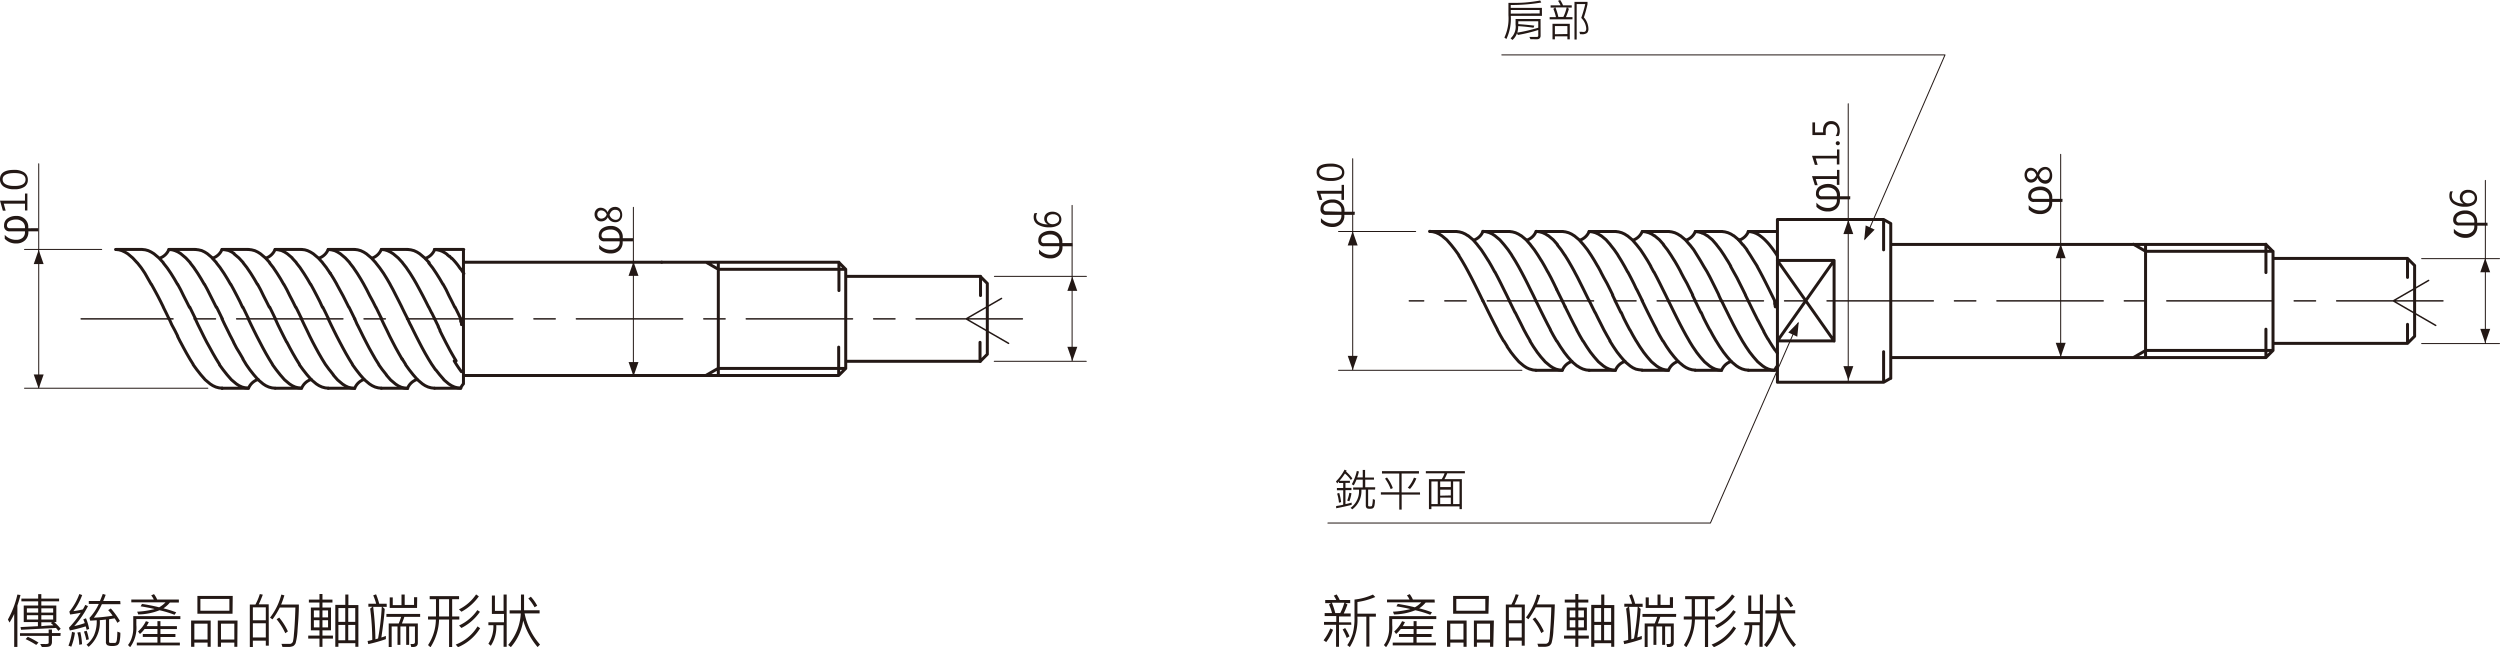 <svg xmlns="http://www.w3.org/2000/svg" viewBox="0 0 500.37 129.54">
  <defs>
    <style>
      .cls-1 {
        fill: #231815;
      }

      .cls-2, .cls-3, .cls-4, .cls-5 {
        fill: none;
        stroke: #231815;
        stroke-linecap: round;
        stroke-linejoin: round;
      }

      .cls-2, .cls-3 {
        stroke-width: 0.6px;
      }

      .cls-3 {
        stroke-dasharray: 21.25 4.25 4.25 4.25 4.25 4.25;
      }

      .cls-4 {
        stroke-width: 0.3px;
        stroke-dasharray: 21.25 4.25 4.25 4.25;
      }

      .cls-5 {
        stroke-width: 0.2px;
      }
    </style>
  </defs>
  <title>資產 2</title>
  <g id="圖層_2" data-name="圖層 2">
    <g id="Layer_1" data-name="Layer 1">
      <g>
        <path class="cls-1" d="M4.1,119.09c-.08.37-.21.82-.38,1.36l-.24.75v8.28H2.84v-6.6a15.7,15.7,0,0,1-.93,1.72L1.58,124a18.65,18.65,0,0,0,1.9-5Zm8,8.19H10.4v1.21a1.05,1.05,0,0,1-.24.71c-.15.19-.52.29-1.09.29a6.27,6.27,0,0,1-.69,0l-.33-.59c.36,0,.67,0,.94,0a1.9,1.9,0,0,0,.63-.06.21.21,0,0,0,.12-.2v-1.37H4v-.54H9.74V126h.66v.71h1.74Zm0-1.39-.41.39q-.18-.24-.48-.6l-7,.37-.1-.54,3.48-.18v-.82H4.75v-3.32H7.64v-.83H4.28v-.55H7.64v-.9h.63v.9h3.56v.55H8.27v.83h3v3.32h-.42A9.35,9.35,0,0,1,12.17,125.89ZM7.7,128.61l-.45.47a16.68,16.68,0,0,0-2.12-1.16l.43-.47A16.61,16.61,0,0,1,7.7,128.61Zm-.06-6v-.85H5.38v.85Zm0,1.39v-.87H5.38V124Zm3-1.39v-.85H8.27v.85Zm0,1.39v-.87H8.27V124Zm.08,1.2a3.73,3.73,0,0,0-.54-.48l.22-.17H8.27v.78C9.06,125.23,9.88,125.19,10.73,125.16Z"/>
        <path class="cls-1" d="M15,126.62a11.9,11.9,0,0,1-.73,2.81l-.57-.2a11.33,11.33,0,0,0,.71-2.76Zm2.89-.75-.55.19a5.5,5.5,0,0,0-.19-.69c-1.05.33-2.11.6-3.17.82l-.18-.55a19.17,19.17,0,0,0,2.36-3c-.63.13-1.34.25-2.12.35l-.16-.57a12.23,12.23,0,0,0,2-3.53l.57.21a12.49,12.49,0,0,1-1.76,3.22,15.32,15.32,0,0,0,1.89-.35,6.91,6.91,0,0,0,.48-.9l.55.24a18.23,18.23,0,0,1-2.75,4,14.47,14.47,0,0,0,2.11-.6c-.08-.23-.18-.48-.3-.74l.54-.23A10.74,10.74,0,0,1,17.84,125.87Zm-1.42,3.06-.61.12a9,9,0,0,0-.38-2.45l.6-.09A14.08,14.08,0,0,1,16.42,128.93Zm1.37-1-.56.18a10.78,10.78,0,0,0-.48-1.7l.55-.17A10.55,10.55,0,0,1,17.79,128Zm6.28-7H20.39a14.56,14.56,0,0,1-1.6,2.7,32.86,32.86,0,0,0,3.75-.4,8.32,8.32,0,0,0-.89-1.11l.53-.34A15.45,15.45,0,0,1,24,124.29l-.51.37a6.53,6.53,0,0,0-.55-.9l-1.11.18v4.47a.24.24,0,0,0,.27.27h.85a.38.38,0,0,0,.28-.11,1.65,1.65,0,0,0,.18-.73c.05-.42.07-.89.08-1.42l.6.22a7.58,7.58,0,0,1-.18,1.85,1,1,0,0,1-.44.64,2.24,2.24,0,0,1-1,.16,2,2,0,0,1-1-.17.72.72,0,0,1-.27-.65V124q-1,.12-1.23.12a6.35,6.35,0,0,1-2.23,5.34l-.42-.43a5.29,5.29,0,0,0,1.5-1.89,7.08,7.08,0,0,0,.54-3c-.2,0-.64.06-1.32.08l-.13-.55a10.15,10.15,0,0,0,1.86-2.79h-2v-.59H20c.14-.31.33-.78.57-1.42l.58.18a13.32,13.32,0,0,1-.5,1.24h3.41Z"/>
        <path class="cls-1" d="M36.1,123.91H27.29v1.19a6.53,6.53,0,0,1-1.24,4.43l-.43-.43a4.44,4.44,0,0,0,.77-1.52,5.74,5.74,0,0,0,.28-1.74v-2.52H36.1Zm-.3-3.31H34a6,6,0,0,1-1.29,1.16,20.89,20.89,0,0,1,2.56.8l-.34.49a21.87,21.87,0,0,0-3-.91,11.86,11.86,0,0,1-4.26.84l-.21-.55a17.71,17.71,0,0,0,3.5-.53c-.94-.22-1.87-.4-2.81-.54l.27-.49c1.25.19,2.39.42,3.43.68a5.14,5.14,0,0,0,1.28-1H26.28V120h4.5a3.39,3.39,0,0,0-.52-.83l.56-.26a5.11,5.11,0,0,1,.64,1.09H35.8Zm.2,8.58H27.38v-.57h4.13v-1.13H28.58v-.59h2.93v-1H28.94a6.26,6.26,0,0,1-.93,1l-.38-.5a6.57,6.57,0,0,0,1.57-2.06l.58.18a7.24,7.24,0,0,1-.44.81h2.17v-1h.6v1h3.3v.58h-3.3v1h3v.59h-3v1.13H36Z"/>
        <path class="cls-1" d="M42.17,129.46h-.62v-.85H38.9v.85h-.65V124.2h3.92ZM41.54,128v-3.17H38.9V128Zm5-5.16H39.51v-3.57h7.07Zm-.63-.6v-2.36h-5.8v2.36Zm1.59,7.22H46.9v-.85H44.23v.85h-.64V124.2h3.95ZM46.9,128v-3.17H44.23V128Z"/>
        <path class="cls-1" d="M53.8,129.23h-.6v-1H50.61v1.27H50V121h1.12A11.27,11.27,0,0,0,52,118.9l.6.12a19.44,19.44,0,0,1-.82,1.94h2Zm-.6-5.09v-2.58H50.61v2.58Zm0,3.45v-2.84H50.61v2.84ZM59.82,121c0,1.8-.14,3.47-.26,5a12.51,12.51,0,0,1-.39,2.73,1.3,1.3,0,0,1-.49.58,2.54,2.54,0,0,1-1.15.17h-1l-.19-.61h1.74a.62.62,0,0,0,.32-.15.71.71,0,0,0,.23-.32,8.91,8.91,0,0,0,.19-1.38c.08-.8.14-1.67.19-2.63s.09-1.89.11-2.8H56a16.49,16.49,0,0,1-1.46,2.38l-.49-.35A12.66,12.66,0,0,0,56.31,119l.61.16a18.72,18.72,0,0,1-.65,1.83Zm-2.21,5.38-.51.36a12.4,12.4,0,0,0-1.74-2.8l.52-.33A12.07,12.07,0,0,1,57.61,126.35Z"/>
        <path class="cls-1" d="M66.64,127.82h-2.1v1.65h-.6v-1.65H61.69v-.6h2.25v-1.06H62.22v-4.57h1.72v-1H61.82v-.58h2.12v-1.12h.6v1.12h2v.58h-2v1h1.71v4.57H64.54v1.06h2.1Zm-2.7-4.25v-1.4H62.82v1.4Zm0,2v-1.44H62.82v1.44Zm1.72-2v-1.4H64.54v1.4Zm0,2v-1.44H64.54v1.44Zm6.07,3.89h-.61v-.73H67.73v.73h-.62v-8.4h2V119h.62v2.1h2Zm-2.63-5v-2.76H67.73v2.76Zm0,3.69v-3.07H67.73v3.07Zm2-3.69v-2.76h-1.4v2.76Zm0,3.69v-3.07h-1.4v3.07Z"/>
        <path class="cls-1" d="M77.41,121.46h-.85l.44.42c-.07,1.23-.29,3.14-.67,5.71.21-.06.51-.16.9-.31l0,.64a28.82,28.82,0,0,1-3.52,1l-.14-.63a6.11,6.11,0,0,0,.94-.22,51.34,51.34,0,0,0-.42-6.26l.47-.38h-.83v-.59h1.56a12.71,12.71,0,0,0-.59-1.68l.57-.21a14.92,14.92,0,0,1,.63,1.89h1.49Zm-1,0H74.69a58.59,58.59,0,0,1,.45,6.49l.53-.16A50.73,50.73,0,0,0,76.41,121.46Zm7.68,2H80.93c-.14.44-.31.89-.49,1.33h3.19v3.89c0,.54-.33.82-1,.82l-.32,0-.15-.6.41,0q.48,0,.48-.39v-3.13H81.89v3.69H81.3v-3.69H80.14v3.69h-.58v-3.69H78.39v4.14H77.8v-4.73h2a11.7,11.7,0,0,0,.49-1.33H77.34v-.58h6.75Zm-.62-1.78H78v-2.11h.61v1.54h1.75V119H81v2.07h1.87v-1.54h.63Z"/>
        <path class="cls-1" d="M91.93,124H90.5v5.51h-.62V124h-2a11,11,0,0,1-1.72,5.55l-.49-.44A9.52,9.52,0,0,0,87.24,124H85.67v-.62h1.59v-3.45H86v-.61h5.88v.61H90.5v3.45h1.43Zm-2.05-.62v-3.45h-2v3.45Zm6.22,2.36a9.48,9.48,0,0,1-4.43,3.79l-.46-.52a8.82,8.82,0,0,0,4.37-3.64Zm-.26-6.38a10.41,10.41,0,0,1-3.48,3.08l-.5-.47a8.94,8.94,0,0,0,3.43-3Zm.22,3.09a10,10,0,0,1-3.71,3.24l-.47-.5a9,9,0,0,0,3.66-3.08Z"/>
        <path class="cls-1" d="M101.41,129.45h-.62v-4.32H99.33a6.88,6.88,0,0,1-1.09,4.12l-.49-.41a6.39,6.39,0,0,0,1-3.71h-1v-.59h3.12v-1.66H98.45v-3.69h.61v3.07h1.73V119h.62Zm6.67-.44-.48.5a14.57,14.57,0,0,1-2.88-5.32,10.46,10.46,0,0,1-2.47,5.33l-.54-.44a10.36,10.36,0,0,0,2.52-6.29H102v-.63h2.27V119h.62v3.14H108v.63h-3A13.21,13.21,0,0,0,108.08,129Zm-.56-7.77-.53.3a9.36,9.36,0,0,0-1.25-1.76l.51-.35A8.65,8.65,0,0,1,107.52,121.24Z"/>
      </g>
      <g>
        <path class="cls-1" d="M266.81,126.05a9.61,9.61,0,0,1-1.37,2.46l-.53-.36a9.93,9.93,0,0,0,1.35-2.37Zm3.66-1H268v4.41h-.59v-4.41H265v-.57h2.45v-1.18h-2.32v-.6h1.47A9.76,9.76,0,0,0,266,121l.42-.29h-1.18v-.62h2.21a4.62,4.62,0,0,0-.5-.86l.57-.26a7.16,7.16,0,0,1,.62,1.12h2.1v.62h-1l.45.28a18.48,18.48,0,0,1-.74,1.79h1.39v.6H268v1.18h2.43Zm-1.41-4.42h-2.49a13,13,0,0,1,.68,2.07h1A10.67,10.67,0,0,0,269.06,120.67Zm1.05,6.72-.56.34a11.14,11.14,0,0,0-.82-1.7l.5-.29A10,10,0,0,1,270.11,127.39Zm5.27-3.93h-1.3v6h-.61v-6h-1.79a10.23,10.23,0,0,1-1.52,6.08l-.51-.38a8.07,8.07,0,0,0,1.11-2.37,12,12,0,0,0,.34-3.19V120a11.89,11.89,0,0,0,3.69-1l.47.49a13.66,13.66,0,0,1-3.57,1v2.34h3.69Z"/>
        <path class="cls-1" d="M287.47,123.91h-8.82v1.19a6.53,6.53,0,0,1-1.23,4.43l-.44-.43a4.28,4.28,0,0,0,.78-1.52,5.74,5.74,0,0,0,.28-1.74v-2.52h9.43Zm-.3-3.31h-1.83a6,6,0,0,1-1.29,1.16,20.89,20.89,0,0,1,2.56.8l-.34.49a21.87,21.87,0,0,0-3-.91,11.86,11.86,0,0,1-4.26.84l-.21-.55a17.71,17.71,0,0,0,3.5-.53c-.94-.22-1.88-.4-2.81-.54l.27-.49c1.25.19,2.39.42,3.42.68a5,5,0,0,0,1.29-1h-6.86V120h4.5a3.39,3.39,0,0,0-.52-.83l.56-.26a5.57,5.57,0,0,1,.64,1.09h4.34Zm.2,8.58h-8.62v-.57h4.13v-1.13H280v-.59h2.93v-1h-2.57a6.26,6.26,0,0,1-.93,1l-.38-.5a6.57,6.57,0,0,0,1.57-2.06l.58.18c-.16.32-.3.59-.44.81h2.17v-1h.6v1h3.3v.58h-3.3v1h3v.59h-3v1.13h3.89Z"/>
        <path class="cls-1" d="M293.54,129.46h-.62v-.85h-2.65v.85h-.65V124.2h3.92Zm-.63-1.46v-3.17h-2.64V128Zm5-5.16h-7.07v-3.57H298Zm-.63-.6v-2.36h-5.8v2.36Zm1.59,7.22h-.64v-.85H295.6v.85H295V124.2h4Zm-.64-1.46v-3.17H295.6V128Z"/>
        <path class="cls-1" d="M305.17,129.23h-.6v-1H302v1.27h-.61V121h1.11a10.57,10.57,0,0,0,.86-2.06l.6.12a19.44,19.44,0,0,1-.82,1.94h2.05Zm-.6-5.09v-2.58H302v2.58Zm0,3.45v-2.84H302v2.84Zm6.62-6.62q-.07,2.7-.27,5a12.13,12.13,0,0,1-.38,2.73,1.3,1.3,0,0,1-.49.58,2.57,2.57,0,0,1-1.15.17h-1l-.19-.61h1.74a.62.62,0,0,0,.32-.15.79.79,0,0,0,.23-.32,8.91,8.91,0,0,0,.19-1.38c.08-.8.14-1.67.19-2.63s.09-1.89.11-2.8h-3.13a15.59,15.59,0,0,1-1.45,2.38l-.49-.35a12.83,12.83,0,0,0,2.23-4.61l.61.16a16.44,16.44,0,0,1-.66,1.83ZM309,126.35l-.51.36a12.4,12.4,0,0,0-1.74-2.8l.52-.33A12.07,12.07,0,0,1,309,126.35Z"/>
        <path class="cls-1" d="M318,127.82h-2.1v1.65h-.6v-1.65h-2.26v-.6h2.26v-1.06h-1.72v-4.57h1.72v-1h-2.12v-.58h2.12v-1.12h.6v1.12h2v.58h-2v1h1.71v4.57h-1.71v1.06H318Zm-2.7-4.25v-1.4h-1.12v1.4Zm0,2v-1.44h-1.12v1.44Zm1.72-2v-1.4h-1.12v1.4Zm0,2v-1.44h-1.12v1.44Zm6.07,3.89h-.61v-.73H319.1v.73h-.62v-8.4h2V119h.62v2.1h2Zm-2.63-5v-2.76H319.1v2.76Zm0,3.69v-3.07H319.1v3.07Zm2-3.69v-2.76h-1.4v2.76Zm0,3.69v-3.07h-1.4v3.07Z"/>
        <path class="cls-1" d="M328.78,121.46h-.85l.44.42c-.07,1.23-.29,3.14-.67,5.71.2-.06.51-.16.9-.31l0,.64a28.82,28.82,0,0,1-3.52,1l-.14-.63a6.11,6.11,0,0,0,.94-.22,51.34,51.34,0,0,0-.42-6.26l.47-.38h-.83v-.59h1.56a14.34,14.34,0,0,0-.59-1.68l.56-.21a13.43,13.43,0,0,1,.64,1.89h1.49Zm-1,0h-1.72a58.59,58.59,0,0,1,.45,6.49l.53-.16A50.73,50.73,0,0,0,327.78,121.46Zm7.68,2H332.3c-.15.44-.31.89-.49,1.33H335v3.89c0,.54-.33.82-1,.82l-.32,0-.15-.6.41,0q.48,0,.48-.39v-3.13h-1.15v3.69h-.59v-3.69h-1.16v3.69h-.58v-3.69h-1.17v4.14h-.59v-4.73h2a10.1,10.1,0,0,0,.5-1.33h-2.94v-.58h6.75Zm-.62-1.78h-5.46v-2.11H330v1.54h1.75V119h.6v2.07h1.87v-1.54h.63Z"/>
        <path class="cls-1" d="M343.29,124h-1.42v5.51h-.63V124h-2a11,11,0,0,1-1.72,5.55l-.49-.44a9.61,9.61,0,0,0,1.59-5.11H337v-.62h1.59v-3.45h-1.31v-.61h5.88v.61h-1.33v3.45h1.42Zm-2.05-.62v-3.45h-2v3.45Zm6.23,2.36a9.48,9.48,0,0,1-4.43,3.79l-.47-.52a8.8,8.8,0,0,0,4.38-3.64Zm-.26-6.38a10.41,10.41,0,0,1-3.48,3.08l-.51-.47a9,9,0,0,0,3.44-3Zm.22,3.09a10,10,0,0,1-3.71,3.24l-.47-.5a9,9,0,0,0,3.66-3.08Z"/>
        <path class="cls-1" d="M352.78,129.45h-.63v-4.32H350.7a7,7,0,0,1-1.09,4.12l-.49-.41a6.39,6.39,0,0,0,1-3.71h-1v-.59h3.11v-1.66h-2.33v-3.69h.61v3.07h1.72V119h.63Zm6.67-.44-.48.5a14.57,14.57,0,0,1-2.88-5.32,10.54,10.54,0,0,1-2.47,5.33l-.55-.44a10.31,10.31,0,0,0,2.53-6.29h-2.26v-.63h2.27V119h.62v3.14h3.08v.63h-3A13.12,13.12,0,0,0,359.45,129Zm-.56-7.77-.53.3a9.36,9.36,0,0,0-1.25-1.76l.51-.35A8.65,8.65,0,0,1,358.89,121.24Z"/>
      </g>
      <path class="cls-2" d="M36.21,50.79l-.55-.34-.58-.28m3,2.41-.88-.95-1-.84m2.64,2.82-.78-1m2.84,4.31-.65-1.12-.68-1.1-.73-1.07m4.45,7.88-.58-1.16-.58-1.15L41.53,58l-.62-1.14m3,5.75-.57-1.16m1.14,2.33-.57-1.17M32.69,52.58l-.87-.95-1-.84-.55-.34-.58-.28L29.08,50l-.64-.07m7.1,7-.65-1.12-.68-1.1-.73-1.07-.79-1m5.24,8.9-.58-1.16-.59-1.15L36.16,58l-.62-1.14m3,5.75-.57-1.16m1.14,2.33-.57-1.17M92.76,76.82a3.13,3.13,0,0,0-.56.88m-8.7-1.76a3.12,3.12,0,0,0-1.93,1.76m-8.7-1.76A3.1,3.1,0,0,0,71,77.7m-8.71-1.76a3.13,3.13,0,0,0-1.92,1.76m-8.71-1.76a3.13,3.13,0,0,0-1.92,1.76m35.44-26a3.09,3.09,0,0,0,1.81-1.73M74.5,51.66a3.13,3.13,0,0,0,1.82-1.73M63.88,51.66a3.09,3.09,0,0,0,1.81-1.73M53.25,51.66a3.09,3.09,0,0,0,1.81-1.73M42.62,51.66a3.13,3.13,0,0,0,1.82-1.73M32,51.66a3.09,3.09,0,0,0,1.81-1.73M87,77.7H92.2m-15.88,0h5.26m-15.89,0H71m-15.89,0h5.26m-15.88,0h5.25M87,49.93h5.81m-16.44,0h5.26m-15.89,0H71m-15.89,0h5.26m-15.88,0h5.25m-15.88,0h5.26m-15.88,0h5.25m139.42,2.55v5.67m28.34,1V55.31M169.27,53.9V73.74m-28,1.41,2.45-1.41m25.5,0h-25.5m52.43-5.22v3.8m0,0H169.27m26.93,0,1.41-1.42M196.2,55.32l1.41,1.41m-1.41-1.41H169.27m28.34,1.41V70.9m-29.75,4.25,1.41-1.41m-1.41,1.41V69.48m0,5.67H92.76m48.56-22.67,2.45,1.42m25.5,0h-25.5m0-1.42V75.15m24.09-22.67,1.41,1.42m-1.41-1.42H92.76m0-2.55V76.82m0-13h0"/>
      <path class="cls-2" d="M67.42,56.9l-.65-1.12-.68-1.1m3.72,6.81-.58-1.16-.58-1.15L68,58l-.62-1.14M71,63.82l-.57-1.17-.57-1.16m-.74-9.86-1-.84-.55-.34L67,50.17,66.33,50l-.64-.07M70,52.58l-.88-.95m1.66,2-.78-1m2.84,4.31-.65-1.12-.68-1.1-.73-1.07m4.45,7.88-.58-1.16L74,59.18,73.41,58l-.62-1.14m3,5.75-.57-1.16m1.14,2.33-.57-1.17M54,52.58l-.87-.95-1-.84-.54-.34L51,50.17,50.34,50l-.65-.07m5.05,3.68-.79-1m2.84,4.31-.64-1.12-.69-1.1-.72-1.07m4.44,7.88-.57-1.16L58,59.18,57.42,58l-.63-1.14m3,5.75-.58-1.16m1.14,2.33-.56-1.17m-1.31-11-1-.84-.54-.34-.59-.28L55.71,50l-.65-.07m4.26,2.65-.87-.95m1.66,2-.79-1m2.85,4.31-.65-1.12-.69-1.1-.72-1.07m4.44,7.88L64,60.33l-.59-1.15L62.79,58l-.62-1.14m3,5.75-.58-1.16m1.14,2.33-.56-1.17m-22.68-11-1-.84-.54-.34-.59-.28L39.71,50l-.64-.07m4.25,2.65-.87-.95m1.66,2-.79-1m2.85,4.31-.65-1.12-.68-1.1-.73-1.07m4.45,7.88L48,60.33l-.59-1.15L46.79,58l-.62-1.14m3,5.75-.57-1.16m1.13,2.33-.56-1.17m-2.3-11.86-.54-.34-.59-.28L45.08,50l-.64-.07m4.25,2.65-.87-.95-1-.84m2.64,2.82-.79-1m2.85,4.31-.65-1.12-.68-1.1-.73-1.07m4.45,7.88-.58-1.16-.59-1.15L52.16,58l-.62-1.14m3,5.75-.57-1.16m1.13,2.33-.56-1.17M35.08,50.17,34.46,50l-.65-.07"/>
      <path class="cls-2" d="M87.5,50l-.56-.06m1.11.19L87.5,50m1.07.33-.52-.2m1.47.8-.46-.32-.49-.27m1.38,1-.43-.36m.84.74L90,51.28m1.17,1.21-.37-.42-.39-.41m1.45,1.71-.34-.45-.35-.43m1,1.33-.33-.45m1,1.38-.31-.46-.31-.47m-6.31-1.24L85,51.63l-1-.84-.54-.34-.59-.28L82.22,50l-.65-.07m7.1,7L88,55.78l-.69-1.1-.72-1.07-.79-1m5.23,8.9-.57-1.16-.59-1.15L89.3,58l-.63-1.14m3.53,6.92-.56-1.17-.58-1.16M75.2,52.58l-.87-.95-1-.84-.54-.34-.59-.28L71.59,50,71,49.93m7.1,7-.65-1.12-.68-1.1L76,53.61l-.79-1m5.24,8.9-.58-1.16-.59-1.15L78.67,58l-.62-1.14m3.52,6.92L81,62.65l-.57-1.16M64.57,52.58l-.87-.95-1-.84-.55-.34-.58-.28L61,50l-.64-.07m5,3.68-.79-1m1.52,2.09-.73-1.07"/>
      <path class="cls-3" d="M39.4,74l.79,1,.87,1,1,.84.55.35.58.27.63.17.64.07M38.67,73,39.4,74M38,71.85l.68,1.1m-2.56-4.5.61,1.15.62,1.13L38,71.85M35.53,67.3l.58,1.15M35,66.14l.58,1.16m-1.72-3.48L34.38,65,35,66.14"/>
      <path class="cls-2" d="M76.32,63.82,76.88,65l.58,1.16L78,67.3l.59,1.15.6,1.15.63,1.13.64,1.12M71.28,74l.78,1,.88,1,1,.84.55.35.58.27.63.17.64.07M70.55,73,71.28,74m-5.59-10.2L66.26,65l.57,1.16.58,1.16L68,68.45l.61,1.15.62,1.13.65,1.12.68,1.1m-3.86,2.1.88,1,1,.84.55.35.58.27.63.17.64.07m-5-3.68.78,1M65.18,73,65.91,74m-5.59-10.2L60.89,65l.57,1.16L62,67.3l.58,1.15.61,1.15.62,1.13.65,1.12.68,1.1M55.28,74l.79,1,.87,1,1,.84.55.35.59.27.62.17.64.07M54.55,73,55.28,74m-5.59-10.2L50.26,65l.57,1.16.58,1.16L52,68.45l.6,1.15.62,1.13.65,1.12.68,1.1M60.65,74l.79,1,.87,1,1,.84.55.35.59.27.62.17.64.07M59.92,73,60.65,74M58,69.6l.62,1.13.65,1.12.68,1.1m-2.55-4.5L58,69.6m-2.91-5.78L55.63,65l.57,1.16.58,1.16.59,1.15M50,74l.79,1,.87,1,1,.84.54.35.59.27.62.17.64.07M49.3,73,50,74m-1.41-2.17L49.3,73m-2.56-4.5.6,1.15L48,70.73l.65,1.12M46.15,67.3l.59,1.15m-2.3-4.63L45,65l.58,1.16.57,1.16M44.65,74l.79,1,.87,1,1,.84.54.35.59.27.62.17.64.07M43.92,73,44.65,74m-5.58-10.2L39.63,65l.58,1.16.57,1.16.59,1.15L42,69.6l.62,1.13.65,1.12.68,1.1"/>
      <path class="cls-2" d="M92.2,63.82l0,.08,0,.08,0,.08,0,.09,0,.08,0,.08.16.33,0,.08,0,.08,0,.09,0,.08m-1,8,.48.72.5.7m-1.43-2.15.45.73M90,70l.42.75.43.75.44.73m-1.69-3L90,70m-.8-1.52.4.76m-.79-1.53.39.77m-1.16-2.31.38.77.39.77M87.7,65.36l.38.77M87,63.82l.37.77.38.77M88.82,76l1,.84.55.35.59.27.62.17.64.07m-5-3.68.79,1,.87,1m-2.39-3L87.16,74m-5-9,.57,1.16.58,1.16.59,1.15.6,1.15.62,1.13.65,1.12.68,1.1m-4.86-9.13L82.14,65M77.32,75.05l.87,1,1,.84.54.35.59.27.62.17.65.07m-5-3.68.79,1M75.81,73,76.53,74m-5-9,.58,1.16.57,1.16.59,1.15.6,1.15.63,1.13.64,1.12.69,1.1M71,63.82,71.51,65M81.9,74l.79,1,.87,1,1,.84.54.35.59.27.62.17.65.07M81.18,73,81.9,74m-1.41-2.17.69,1.1"/>
      <path class="cls-3" d="M27.44,52.58l-.87-.95-1-.84L25,50.45l-.59-.28L23.83,50l-.64-.07m7.09,7-.64-1.12L29,54.68l-.72-1.07-.79-1m5.23,8.9-.57-1.16-.59-1.15L30.91,58l-.63-1.14m3.53,6.92-.56-1.17-.58-1.16"/>
      <path class="cls-2" d="M44.44,77.7h0M23.19,49.93h0m173,5.39h0m0,17h0M126.77,52.48h0m5.67,0h0m0,22.67h0M80.57,52.58l-.87-.95-1-.84-.55-.34-.59-.28L77,50l-.64-.07m5,3.68-.79-1m2.85,4.31-.65-1.12-.68-1.1-.73-1.07m4.45,7.88-.58-1.16-.59-1.15L84,58l-.62-1.14m3,5.75-.57-1.16M87,63.82l-.57-1.17"/>
      <path class="cls-4" d="M201.86,68.72l-8.5-4.9m7.09-4.09-7.09,4.09m11.26,0H16.25"/>
      <path class="cls-5" d="M7.75,77.7h0m33.85,0H4.91M20.35,49.93H4.91M7.75,77.7V69.2m0-19.27v8.5m0,0V69.2m0-19.27V32.78M214.61,55.32h0m-15.58,0h18.41M199,72.32h18.41m-2.83,0V46.81m0,8.51V41.11M126.77,52.48V61m0,14.17v-8.5m0,0V61m0-8.5v-11"/>
      <path class="cls-1" d="M121.68,43.42a1.43,1.43,0,0,1-1.31.89,1.19,1.19,0,0,1-1-.42,1.44,1.44,0,0,1-.37-1,1.32,1.32,0,0,1,.34-.93,1.14,1.14,0,0,1,.9-.38,1.53,1.53,0,0,1,1.39.92h0a1.51,1.51,0,0,1,1.45-1.09,1.32,1.32,0,0,1,1.07.45,1.84,1.84,0,0,1,.38,1.21,1.45,1.45,0,0,1-.39,1,1.31,1.31,0,0,1-1,.41,1.59,1.59,0,0,1-1.51-1.07Zm-1.32-1.31a.81.81,0,0,0-.6.22.84.84,0,0,0-.21.59.81.81,0,0,0,.23.59.76.76,0,0,0,.57.25,1.15,1.15,0,0,0,1.07-.82A1.17,1.17,0,0,0,120.36,42.11ZM122,43a1.32,1.32,0,0,0,1.2,1,.85.85,0,0,0,.68-.28,1.13,1.13,0,0,0,.24-.74,1,1,0,0,0-.24-.7.84.84,0,0,0-.66-.28C122.65,41.94,122.24,42.29,122,43Z"/>
      <path class="cls-1" d="M207.6,42.63a1.69,1.69,0,0,0-.21.81,1.2,1.2,0,0,0,.64,1.07,3.15,3.15,0,0,0,1.73.39h0a1.17,1.17,0,0,1-.76-1.14,1.29,1.29,0,0,1,.45-1,1.8,1.8,0,0,1,1.2-.39,1.91,1.91,0,0,1,1.28.44,1.39,1.39,0,0,1,.5,1.11,1.3,1.3,0,0,1-.65,1.17,3.39,3.39,0,0,1-1.79.41,4.25,4.25,0,0,1-2.23-.53,1.65,1.65,0,0,1-.87-1.48,1.71,1.71,0,0,1,.16-.82Zm3,2.24a1.65,1.65,0,0,0,1-.28.86.86,0,0,0,.39-.73.85.85,0,0,0-.34-.71,1.39,1.39,0,0,0-.87-.27,1.43,1.43,0,0,0-.91.26.88.88,0,0,0-.33.72.93.93,0,0,0,.32.71A1.09,1.09,0,0,0,210.59,44.87Z"/>
      <g>
        <path class="cls-1" d="M5.48,38.74v3.39H5V40.76H.75l.38,1.4H.57l-.57-2H5V38.74Z"/>
        <path class="cls-1" d="M2.91,37.88a3.67,3.67,0,0,1-2.15-.52A1.75,1.75,0,0,1,0,35.86C0,34.61,1,34,2.78,34a3.54,3.54,0,0,1,2.06.51A1.73,1.73,0,0,1,5.57,36a1.59,1.59,0,0,1-.7,1.4A3.42,3.42,0,0,1,2.91,37.88Zm0-.66c1.47,0,2.2-.43,2.2-1.29s-.74-1.29-2.23-1.29S.53,35.06.53,35.89,1.31,37.22,2.88,37.22Z"/>
      </g>
      <polyline class="cls-1" points="8.74 74.95 7.74 77.79 6.75 74.95"/>
      <polyline class="cls-1" points="8.73 52.85 7.74 50.02 6.75 52.85"/>
      <polyline class="cls-1" points="127.79 72.47 126.8 75.31 125.81 72.47"/>
      <polyline class="cls-1" points="127.79 55.22 126.79 52.39 125.8 55.22"/>
      <polyline class="cls-1" points="215.62 69.41 214.62 72.25 213.63 69.41"/>
      <polyline class="cls-1" points="215.61 58.22 214.62 55.38 213.63 58.22"/>
      <path class="cls-2" d="M341.71,47.2l-.55-.35-.58-.27m3,2.41-.87-1-1-.83M344.35,50l-.78-1m2.19,3.19-.68-1.1L344.35,50m2.06,3.28-.65-1.12M347,54.44l-.63-1.14m3,5.76-.57-1.16-.58-1.16-.58-1.16L347,54.44m2.91,5.78-.57-1.16M295,48.06a3.09,3.09,0,0,0,1.81-1.73m8.82,1.73a3.09,3.09,0,0,0,1.81-1.73m8.82,1.73a3.14,3.14,0,0,0,1.81-1.73m8.81,1.73a3.09,3.09,0,0,0,1.81-1.73m8.82,1.73a3.09,3.09,0,0,0,1.81-1.73m8.81,1.73a3.13,3.13,0,0,0,1.82-1.73m-35.33,26a3.09,3.09,0,0,0-1.92,1.77m12.55-1.77a3.07,3.07,0,0,0-1.92,1.77m12.54-1.77a3.12,3.12,0,0,0-1.92,1.77m12.55-1.77a3.12,3.12,0,0,0-1.92,1.77m11.18-.89a3,3,0,0,0-.55.89M377,70.4v6.11m0-32.58V50m-21.26,2.13,11.34,16.1m0,0H355.75l11.34-16.1m0,0H355.75M377,43.93l1.42.81M377,76.51l1.42-.81M367.09,52.17v16.1M377,76.51H355.75M377,43.93H355.75m0,0V76.51m22.68-31.77v31m75.09-26.82H378.43m75.09,0,1.42,1.42m-25.51-1.42V71.56M454.94,50.3H429.43M427,48.88l2.45,1.42m24.09,21.26H378.43m75.09,0V65.89m0,5.67,1.42-1.42m28.34-17V67.3m-1.42-15.58H454.94m26.92,0,1.42,1.42m-1.42,15.58,1.42-1.42m-1.42-2.38v3.8H454.94m0,1.42H429.43M427,71.56l2.45-1.42M454.94,50.3V70.14m26.92-14.62v-3.8m-28.34-2.84v5.67M286.18,46.33h5.25m5.37,0h5.26m5.37,0h5.26m5.37,0h5.25m5.38,0h5.25m5.37,0h5.26m5.37,0h5.81M307.43,74.11h5.26m5.37,0h5.25m5.38,0h5.25m5.37,0h5.26m5.37,0h5.26"/>
      <path class="cls-2" d="M350.15,70.42l.79,1,.87,1,1,.83.54.35.59.27.62.18.65.07m-5.77-4.75.72,1.06m-1.41-2.16.69,1.1m-2.56-4.5.6,1.14.63,1.14.64,1.12m-2.45-4.56.58,1.16m-2.3-4.64.56,1.16.58,1.16.57,1.16m-5.7-17.12-.62-.17-.65-.08"/>
      <path class="cls-3" d="M290.43,49l-.87-1-1-.83-.55-.35-.59-.27-.62-.17-.64-.08M292,51.08,291.22,50l-.79-1m2.2,3.19-.68-1.1m1.33,2.22-.65-1.12m1.27,2.26-.62-1.14m2.39,4.6-.58-1.16-.59-1.16-.6-1.14m2.9,5.78-.56-1.16-.57-1.16"/>
      <path class="cls-2" d="M312.69,60.22l.56,1.16m21,9,.79,1,.87,1,1,.83.54.35.59.27.62.18.64.07m-5.77-4.75.73,1.06m-1.41-2.16.68,1.1m-2-3.36.62,1.14.65,1.12m-3-5.72.58,1.16.59,1.16.6,1.14m-2.9-5.78.56,1.16.57,1.16m15.08,7.88.79,1,.87,1,1,.83.55.35.58.27.63.18.64.07m-5.77-4.75.73,1.06m-1.41-2.16.68,1.1M342.22,66l.62,1.14.65,1.12m-3-5.72L341,63.7l.59,1.16.6,1.14m-2.91-5.78.57,1.16.57,1.16M328.9,70.42l.79,1,.87,1,1,.83.55.35.59.27.62.18.64.07m-5.77-4.75.73,1.06m-1.41-2.16.68,1.1M326.22,66l.62,1.14.65,1.12m-3-5.72L325,63.7l.59,1.16.6,1.14m-2.91-5.78.57,1.16.57,1.16m15.08,7.88.78,1,.88,1,1,.83.55.35.58.27.63.18.64.07m-5.77-4.75.73,1.06m-1.41-2.16.68,1.1M336.85,66l.62,1.14.65,1.12m-2.46-4.56.59,1.16.6,1.14m-2.91-5.78.57,1.16.57,1.16.58,1.16M355.25,70l.5.7m-1-1.41.47.71m-.93-1.44.46.73m-.9-1.47.44.74M353,66.36l.41.75.43.75m-2-3.78.39.76.4.76.41.76m-1.58-3,.38.77m-.77-1.54.39.77m-.77-1.54.38.77m-1.13-2.32.37.77.38.78m4.51-1.55,0,.08,0,.08,0,.09,0,.08,0,.08,0,.08,0,.09.08.16,0,.08,0,.09,0,.08.05.08,0,.08"/>
      <path class="cls-2" d="M318.27,70.42l.79,1,.87,1,1,.83.54.35.59.27.62.18.64.07m-5.76-4.75.72,1.06m-1.41-2.16.69,1.1m-2-3.36.62,1.14.65,1.12m-3-5.72.57,1.16.59,1.16.6,1.14m-2.34-4.62.58,1.16"/>
      <path class="cls-3" d="M306.17,73.86l.62.18.64.07M305,73.24l.54.35.59.27m-3.78-3.44.79,1,.87,1,1,.83m-3.37-3.88.73,1.06M301,68.26l.68,1.1m-2-3.36.62,1.14.65,1.12m-3-5.72.58,1.16.59,1.16.6,1.14m-2.91-5.78.57,1.16.57,1.16"/>
      <path class="cls-2" d="M348.82,49,348,48m1.66,2-.79-1m2.85,4.31L351,52.18l-.68-1.1L349.61,50m5,9-.57-1.16-.58-1.16-.59-1.16-.6-1.14-.62-1.14m3.53,6.92-.57-1.16M325.71,47.2l-.54-.35-.59-.27-.62-.17-.65-.08M327.57,49l-.87-1-1-.83M328.36,50l-.79-1m2.85,4.31-.65-1.12-.69-1.1L328.36,50M331,54.44l-.62-1.14m3,5.76-.58-1.16-.57-1.16-.59-1.16-.6-1.14m2.9,5.78-.56-1.16M351,46.52l-.54-.13-.56-.06m2.57,1-.46-.33-.49-.27-.52-.21m1.9,1.16-.43-.35m.84.73-.41-.38m1.17,1.21-.37-.42-.39-.4m1.78,2.16-.33-.46-.34-.44-.35-.44m1.34,1.8-.32-.46m.62.93-.3-.47m-47.8,19.73.78,1,.88,1,1,.83.55.35.58.27.63.18.64.07m-5.77-4.75.73,1.06m-1.41-2.16.68,1.1M305,66l.62,1.14.65,1.12m-3-5.72.58,1.16.59,1.16L305,66m-2.91-5.78.57,1.16.57,1.16m13.59,11.32.63.18.64.07m-2.4-.87.55.35.58.27M313,70.42l.78,1,.88,1,1,.83m-3.37-3.88.73,1.06m-1.41-2.16.68,1.1m-2-3.36.62,1.14.65,1.12m-3-5.72.58,1.16.59,1.16.6,1.14m-2.91-5.78.57,1.16.57,1.16m15.07,7.88.79,1,.87,1,1,.83.54.35.59.27L328,74l.65.07m-5.77-4.75.72,1.06m-1.41-2.16.69,1.1M321,66l.63,1.14.64,1.12m-3-5.72.57,1.16.59,1.16L321,66m-2.9-5.78.56,1.16.58,1.16"/>
      <path class="cls-2" d="M312.12,59.06l-.57-1.16m1.14,2.32-.57-1.16m7.21-12.48-.63-.17-.64-.08m2.4.87-.55-.35-.59-.27m3,2.41-.87-1-1-.83m3.37,3.88L323.1,50l-.79-1m2.2,3.19-.68-1.1m1.33,2.22-.65-1.12m1.27,2.26-.62-1.14m2.39,4.6L327,56.74l-.59-1.16-.6-1.14m2.91,5.78-.57-1.16-.57-1.16M315.09,47.2l-.55-.35-.59-.27-.62-.17-.64-.08M316.94,49l-.87-1-1-.83M317.73,50l-.79-1m2.85,4.31-.65-1.12-.68-1.1L317.73,50m2.68,4.42-.62-1.14m3,5.76-.57-1.16-.58-1.16L321,55.58l-.6-1.14m2.9,5.78-.56-1.16M301.06,49l-.87-1-1-.83-.54-.35-.59-.27-.62-.17-.65-.08m5.78,4.75L301.85,50l-.79-1m2.2,3.19-.69-1.1m1.34,2.22-.65-1.12m1.27,2.26-.62-1.14m2.38,4.6-.57-1.16-.59-1.16-.6-1.14m2.9,5.78-.56-1.16-.58-1.16M330,46.58l-.62-.17-.65-.08m2.4.87-.54-.35-.59-.27m3,2.41-.87-1-1-.83M333.73,50l-.79-1m2.2,3.19-.68-1.1L333.73,50m2.06,3.28-.65-1.12m1.27,2.26-.62-1.14m3,5.76-.58-1.16-.57-1.16L337,55.58l-.6-1.14m2.9,5.78-.56-1.16M336.34,47.2l-.55-.35-.58-.27-.63-.17-.64-.08M338.2,49l-.87-1-1-.83M339,50l-.78-1M341,53.3l-.65-1.12-.68-1.1L339,50m5,9-.57-1.16-.58-1.16-.58-1.16-.61-1.14L341,53.3m3.53,6.92L344,59.06m3-11.86-.55-.35-.59-.27-.62-.17-.64-.08M348,48l-1-.83"/>
      <path class="cls-2" d="M292.7,46.58l-.62-.17-.65-.08m2.4.87-.54-.35-.59-.27m3,2.41-.87-1-1-.83M296.48,50l-.79-1m2.2,3.19-.69-1.1L296.48,50m2.06,3.28-.65-1.12m1.27,2.26-.62-1.14m3,5.76-.58-1.16-.57-1.16-.59-1.16-.6-1.14m2.9,5.78-.56-1.16m7.2-12.48-.62-.17-.65-.08m2.4.87-.55-.35-.58-.27m3,2.41-.88-1-1-.83M312.47,50l-.78-1m1.51,2.09L312.47,50m1.41,2.16-.68-1.1m1.33,2.22-.65-1.12m1.28,2.26-.63-1.14m2.39,4.6-.58-1.16-.58-1.16-.61-1.14m2.91,5.78-.57-1.16-.57-1.16M303.33,46.58l-.62-.17-.65-.08m2.4.87-.55-.35-.58-.27m3,2.41-.88-1-1-.83M307.1,50l-.78-1m2.19,3.19-.68-1.1L307.1,50m2.06,3.28-.65-1.12m1.27,2.26-.62-1.14m2.39,4.6L311,56.74l-.58-1.16-.61-1.14"/>
      <path class="cls-4" d="M488.94,60.22H282.08m204-4.09L479,60.22m8.5,4.91L479,60.22"/>
      <path class="cls-5" d="M373.29,47.79l16-36.8H300.59m72.7,36.8,16-36.8m-47,93.7H265.78m94.07-40-17.52,40m17.52-40-17.52,40m27.59-28.18h0m7.09,0h0m0-32.58h0m-7.09,0v-18m0,18V76.51m0-32.58V20.77m127.52,31h0m-15.58,0h0m0,17h0m2.83-17h15.58m-15.58,17h15.58m-2.83,0V41.19m0,10.53V36.11m-85,12.77h0m5.67,0h0m0,22.68h0m-5.67,0V30.89m0,18v-18M270.74,74.11h0m36.69,0h0M286.18,46.33h0M304.6,74.11H267.91m15.43-27.78H267.91m2.83,27.78V65.6m0-19.27v8.51m0,0V65.61m0-19.28V31.77M378.43,60.22h0"/>
      <g>
        <path class="cls-1" d="M269,37v3h-.51V38.77h-4.22l.38,1.25h-.56l-.57-1.83h5V37Z"/>
        <path class="cls-1" d="M266.4,36.21a4,4,0,0,1-2.15-.46,1.48,1.48,0,0,1-.73-1.33c0-1.12.92-1.67,2.75-1.67a3.81,3.81,0,0,1,2.06.46,1.47,1.47,0,0,1,.73,1.33,1.39,1.39,0,0,1-.7,1.25A3.81,3.81,0,0,1,266.4,36.21Zm0-.58c1.47,0,2.2-.39,2.2-1.15s-.74-1.14-2.23-1.14-2.32.37-2.32,1.11S264.8,35.63,266.37,35.63Z"/>
      </g>
      <path class="cls-1" d="M407.84,35.55a1.43,1.43,0,0,1-1.31,1,1.16,1.16,0,0,1-.95-.45,1.67,1.67,0,0,1-.37-1.11,1.51,1.51,0,0,1,.34-1,1.1,1.1,0,0,1,.9-.41,1.54,1.54,0,0,1,1.39,1h0a1.53,1.53,0,0,1,1.45-1.17,1.26,1.26,0,0,1,1.07.49,2.07,2.07,0,0,1,.38,1.3,1.64,1.64,0,0,1-.39,1.12,1.24,1.24,0,0,1-1,.45,1.59,1.59,0,0,1-1.51-1.17Zm-1.32-1.41a.78.78,0,0,0-.6.24,1,1,0,0,0,0,1.27.71.71,0,0,0,.57.27c.47,0,.83-.29,1.07-.88C407.33,34.44,407,34.14,406.52,34.14Zm1.61.94c.28.7.68,1,1.2,1a.82.82,0,0,0,.68-.31,1.26,1.26,0,0,0,.24-.79,1.2,1.2,0,0,0-.24-.77.83.83,0,0,0-.66-.3C408.81,34,408.4,34.33,408.13,35.08Z"/>
      <path class="cls-1" d="M490.93,38.28a2,2,0,0,0-.21.88,1.31,1.31,0,0,0,.64,1.16,3,3,0,0,0,1.73.42h0a1.27,1.27,0,0,1-.76-1.23,1.45,1.45,0,0,1,.45-1.12A1.72,1.72,0,0,1,494,38a1.8,1.8,0,0,1,1.27.47,1.55,1.55,0,0,1,.51,1.2,1.46,1.46,0,0,1-.65,1.28,3.23,3.23,0,0,1-1.79.43,4,4,0,0,1-2.23-.57,1.8,1.8,0,0,1-.87-1.6,2,2,0,0,1,.16-.89Zm3,2.42a1.55,1.55,0,0,0,1-.3,1,1,0,0,0,.39-.79,1,1,0,0,0-.35-.77,1.32,1.32,0,0,0-.87-.29,1.36,1.36,0,0,0-.91.29,1,1,0,0,0-.32.78,1.07,1.07,0,0,0,.32.77A1.06,1.06,0,0,0,493.92,40.7Z"/>
      <g>
        <path class="cls-1" d="M368.15,34v3h-.51V35.82h-4.22l.38,1.25h-.56l-.57-1.82h5V34Z"/>
        <path class="cls-1" d="M368.15,29.92v3h-.51V31.72h-4.22L363.8,33h-.56l-.57-1.82h5V29.92Z"/>
        <path class="cls-1" d="M367.83,29.07a.4.4,0,0,1-.29-.12.39.39,0,0,1-.12-.28.4.4,0,0,1,.12-.29.39.39,0,0,1,.29-.11.44.44,0,0,1,.29.11.4.4,0,0,1,.12.29.39.39,0,0,1-.12.28A.38.38,0,0,1,367.83,29.07Z"/>
        <path class="cls-1" d="M367.4,27.24a2.1,2.1,0,0,0,.35-1.12,1.36,1.36,0,0,0-.32-.92,1.12,1.12,0,0,0-.87-.36,1,1,0,0,0-.84.36,1.56,1.56,0,0,0-.3,1c0,.14,0,.42,0,.84h-2.67V24.5h.53v2h1.61a4.3,4.3,0,0,1,0-.46,1.94,1.94,0,0,1,.42-1.32,1.52,1.52,0,0,1,1.19-.48,1.57,1.57,0,0,1,1.26.52,2,2,0,0,1,.46,1.36,2.13,2.13,0,0,1-.22,1.1Z"/>
      </g>
      <polyline class="cls-1" points="271.73 71.23 270.74 74.06 269.75 71.23"/>
      <polyline class="cls-1" points="271.73 49.13 270.73 46.29 269.74 49.13"/>
      <polyline class="cls-1" points="498.41 65.82 497.42 68.66 496.42 65.82"/>
      <polyline class="cls-1" points="498.4 54.5 497.41 51.67 496.42 54.5"/>
      <polyline class="cls-1" points="413.44 68.61 412.45 71.45 411.45 68.61"/>
      <polyline class="cls-1" points="413.43 51.68 412.44 48.85 411.45 51.68"/>
      <polyline class="cls-1" points="370.94 73.28 369.95 76.12 368.95 73.28"/>
      <polyline class="cls-1" points="370.93 46.85 369.94 44.01 368.95 46.85"/>
      <polyline class="cls-1" points="359.72 67.39 360.02 64.41 357.92 66.55"/>
      <polyline class="cls-1" points="373.41 45.12 373.11 48.11 375.21 45.96"/>
      <g>
        <path class="cls-1" d="M308.62,3.17h-6.24a9.35,9.35,0,0,1-.88,4.64l-.4-.29a9,9,0,0,0,.81-4.47V.58c1.34,0,2.46,0,3.36-.08a30.29,30.29,0,0,0,3-.4l.21.41a36.19,36.19,0,0,1-6.11.49v.58h6.24Zm-.27,4a.68.68,0,0,1-.16.46.63.63,0,0,1-.44.22,7.1,7.1,0,0,1-.72,0c-.21,0-.45,0-.71,0l-.21-.46,1.49,0c.19,0,.28-.09.28-.29V6a29.63,29.63,0,0,1-4.09,1l-.17-.36A3,3,0,0,1,302.71,8l-.37-.33a3.14,3.14,0,0,0,1-2.75V3.8h5Zm-.19-4.48V2h-5.78v.73Zm-.28,2.82V4.26h-4v.57q1.25.07,3.21.3l-.16.42c-.94-.14-2-.25-3.07-.32a4.76,4.76,0,0,1-.17,1.3A33.27,33.27,0,0,0,307.88,5.55Z"/>
        <path class="cls-1" d="M314.72,3.87h-4.56V3.43h1.26a10,10,0,0,0-.52-1.65l.35-.26h-.9V1.07h2a6.1,6.1,0,0,0-.51-.91l.42-.16a5.19,5.19,0,0,1,.58,1.07h1.74v.45h-.91l.34.24a10.62,10.62,0,0,1-.6,1.67h1.32Zm-.53,4h-.48v-.6h-2.5v.6h-.48V4.76h3.46Zm-.48-1.06V5.22h-2.5V6.85Zm-.15-5.33h-2.25a12.18,12.18,0,0,1,.59,1.91h1A8.38,8.38,0,0,0,313.56,1.52Zm3.45,2a3.56,3.56,0,0,1,.91,2.25,1.18,1.18,0,0,1-.27.86,1.63,1.63,0,0,1-1.11.26h-.29l-.13-.48.51,0a1.54,1.54,0,0,0,.52,0,.44.44,0,0,0,.24-.21,1,1,0,0,0,.09-.47,3.3,3.3,0,0,0-1-2.1,25.43,25.43,0,0,0,.81-2.78h-1.72V7.91h-.44V.37h2.61V.82Q317.43,2.26,317,3.52Z"/>
      </g>
      <g>
        <path class="cls-1" d="M270.67,95.76l-.3.31a6,6,0,0,0-1.18-1.29,12.27,12.27,0,0,1-1.1,1.45h2.09v.42h-.89v1h1.2v.45h-1.2v2.8c.35-.07.77-.17,1.24-.3l0,.45c-1,.25-2,.48-3.1.68l0-.45c.51-.07,1-.16,1.41-.26V98.12h-1.26v-.45h1.26v-1H268v-.29c-.06.07-.19.2-.37.37l-.24-.4A9.11,9.11,0,0,0,269.11,94l.41.19a.9.9,0,0,1-.1.2A7.84,7.84,0,0,1,270.67,95.76Zm-2.25,4.74-.43.11a8.52,8.52,0,0,0-.37-1.82l.42-.13A10.17,10.17,0,0,1,268.42,100.5Zm2.07-1.77a7,7,0,0,1-.42,1.6l-.43-.13a9.3,9.3,0,0,0,.43-1.57Zm4.73-.74h-1.39v3.18c0,.12.09.19.29.19s.43,0,.49-.13a6.69,6.69,0,0,0,.16-1.35l.42.16a5.43,5.43,0,0,1-.07,1,1.31,1.31,0,0,1-.18.53.79.79,0,0,1-.25.2,1.81,1.81,0,0,1-.58.06c-.31,0-.52-.06-.61-.19a.79.79,0,0,1-.14-.49V98h-.88a4.54,4.54,0,0,1-1.82,3.94l-.35-.29A4.12,4.12,0,0,0,272,98h-1.17v-.43h1.92V96h-1.25a8.29,8.29,0,0,1-.55,1.15l-.39-.23a9.71,9.71,0,0,0,1-2.66l.43.11a9.85,9.85,0,0,1-.34,1.18h1.1V94.06h.47v1.52H275V96h-1.75v1.53h2Z"/>
        <path class="cls-1" d="M284.22,99h-3.68v3h-.48V99h-3.68v-.48h3.68V94.77H276.6v-.48H284v.48h-3.47v3.78h3.68Zm-5.44-1.32-.44.22a8.21,8.21,0,0,0-1.13-2.11l.39-.22A7.36,7.36,0,0,1,278.78,97.71Zm4.7-1.93a6.72,6.72,0,0,1-1.27,2.11l-.45-.24A6.55,6.55,0,0,0,283,95.6Z"/>
        <path class="cls-1" d="M293.2,94.73h-3.54a9.28,9.28,0,0,1-.56,1.17h3.49v6h-.47v-.54h-5.63v.54H286v-6h2.55a4.87,4.87,0,0,0,.58-1.17h-3.75v-.44h7.81Zm-5.44,6.16V96.37h-1.27v4.52Zm2.62-3.4V96.37h-2.13v1.12Zm0,1.67V98h-2.13v1.21Zm0,1.73v-1.3h-2.13v1.3Zm1.74,0V96.37h-1.28v4.52Z"/>
      </g>
      <path class="cls-1" d="M271.13,43h-2.06c0,.08,0,.12,0,.13a2.14,2.14,0,0,1-.65,1.68,2.41,2.41,0,0,1-1.74.62,3,3,0,0,1-2.3-.94v-.84a3,3,0,0,0,2.32,1.08,1.91,1.91,0,0,0,1.29-.43,1.46,1.46,0,0,0,.49-1.16V43h-3a1.05,1.05,0,0,1-1.18-1.2,1.6,1.6,0,0,1,.69-1.37,2.91,2.91,0,0,1,1.76-.51,2.39,2.39,0,0,1,1.7.64,2.1,2.1,0,0,1,.65,1.66s0,.06,0,.16h2.06Zm-2.65-.62v-.16A1.43,1.43,0,0,0,268,41a1.89,1.89,0,0,0-1.29-.44,2.45,2.45,0,0,0-1.28.31.91.91,0,0,0-.54.84.52.52,0,0,0,.58.59Z"/>
      <path class="cls-1" d="M214.66,49.29h-2q0,.1,0,.12a2.21,2.21,0,0,1-.65,1.68,2.44,2.44,0,0,1-1.75.63,3,3,0,0,1-2.3-.95v-.83A3,3,0,0,0,210.24,51a1.88,1.88,0,0,0,1.28-.42,1.45,1.45,0,0,0,.49-1.17v-.13h-3a1.06,1.06,0,0,1-1.19-1.2,1.59,1.59,0,0,1,.7-1.38,3,3,0,0,1,1.76-.5,2.36,2.36,0,0,1,1.69.63,2.15,2.15,0,0,1,.66,1.67s0,.06,0,.15h2ZM212,48.66v-.15a1.46,1.46,0,0,0-.5-1.15,1.88,1.88,0,0,0-1.29-.43,2.58,2.58,0,0,0-1.28.3.93.93,0,0,0-.54.84.51.51,0,0,0,.58.59Z"/>
      <path class="cls-1" d="M126.68,48.3h-2.05c0,.08,0,.12,0,.13a2.21,2.21,0,0,1-.65,1.68,2.49,2.49,0,0,1-1.75.62,3,3,0,0,1-2.3-.94V49A3,3,0,0,0,122.26,50a1.9,1.9,0,0,0,1.28-.42,1.47,1.47,0,0,0,.49-1.16V48.3h-3a1.05,1.05,0,0,1-1.19-1.2,1.63,1.63,0,0,1,.69-1.38,3,3,0,0,1,1.77-.5,2.34,2.34,0,0,1,1.69.64,2.13,2.13,0,0,1,.66,1.66s0,.06,0,.16h2.05ZM124,47.68v-.16a1.46,1.46,0,0,0-.5-1.15,1.88,1.88,0,0,0-1.29-.43,2.58,2.58,0,0,0-1.28.3,1,1,0,0,0-.54.84c0,.4.19.6.58.6Z"/>
      <path class="cls-1" d="M7.68,46.3h-2c0,.08,0,.12,0,.13A2.21,2.21,0,0,1,5,48.11a2.49,2.49,0,0,1-1.75.62,3,3,0,0,1-2.3-.94V47A3,3,0,0,0,3.26,48a1.9,1.9,0,0,0,1.28-.42A1.47,1.47,0,0,0,5,46.44V46.3H2A1.05,1.05,0,0,1,.82,45.1a1.63,1.63,0,0,1,.69-1.38,3,3,0,0,1,1.77-.5A2.34,2.34,0,0,1,5,43.86a2.13,2.13,0,0,1,.66,1.66s0,.06,0,.16H7.68ZM5,45.68v-.16a1.46,1.46,0,0,0-.5-1.15,1.88,1.88,0,0,0-1.29-.43,2.58,2.58,0,0,0-1.28.3,1,1,0,0,0-.54.84c0,.4.19.6.58.6Z"/>
      <path class="cls-1" d="M370.31,39.9h-2.06c0,.07,0,.12,0,.13a2.17,2.17,0,0,1-.65,1.68,2.45,2.45,0,0,1-1.74.62,3,3,0,0,1-2.31-.94v-.84a3,3,0,0,0,2.33,1.07,1.93,1.93,0,0,0,1.29-.42,1.47,1.47,0,0,0,.48-1.16V39.9h-3a1.05,1.05,0,0,1-1.18-1.2,1.63,1.63,0,0,1,.69-1.38,3,3,0,0,1,1.76-.5,2.35,2.35,0,0,1,1.7.64,2.09,2.09,0,0,1,.65,1.66s0,.06,0,.16h2.06Zm-2.66-.62v-.16a1.45,1.45,0,0,0-.49-1.15,1.88,1.88,0,0,0-1.29-.43,2.62,2.62,0,0,0-1.29.3,1,1,0,0,0-.54.84.53.53,0,0,0,.59.6Z"/>
      <path class="cls-1" d="M412.79,40.42h-2.05c0,.07,0,.12,0,.12a2.18,2.18,0,0,1-.65,1.69,2.46,2.46,0,0,1-1.75.62,3,3,0,0,1-2.3-.94v-.84a3,3,0,0,0,2.33,1.07,1.88,1.88,0,0,0,1.28-.42,1.44,1.44,0,0,0,.49-1.16v-.14h-3a1.06,1.06,0,0,1-1.19-1.2,1.64,1.64,0,0,1,.7-1.38,3,3,0,0,1,1.76-.5,2.36,2.36,0,0,1,1.7.64,2.12,2.12,0,0,1,.65,1.66s0,.06,0,.16h2.05Zm-2.65-.62v-.16a1.45,1.45,0,0,0-.49-1.15,1.91,1.91,0,0,0-1.3-.43,2.6,2.6,0,0,0-1.28.3,1,1,0,0,0-.54.84.53.53,0,0,0,.59.6Z"/>
      <path class="cls-1" d="M497.89,45.17h-2.06c0,.08,0,.12,0,.13a2.17,2.17,0,0,1-.65,1.68,2.42,2.42,0,0,1-1.74.63,3,3,0,0,1-2.31-1v-.83a3,3,0,0,0,2.33,1.07,1.88,1.88,0,0,0,1.29-.43,1.45,1.45,0,0,0,.48-1.16v-.14h-3A1.05,1.05,0,0,1,491,44a1.6,1.6,0,0,1,.69-1.37,2.89,2.89,0,0,1,1.76-.51,2.39,2.39,0,0,1,1.7.64,2.1,2.1,0,0,1,.65,1.66s0,.07,0,.16h2.06Zm-2.66-.62v-.16a1.44,1.44,0,0,0-.49-1.14,1.89,1.89,0,0,0-1.29-.44,2.52,2.52,0,0,0-1.29.31.93.93,0,0,0-.54.84.52.52,0,0,0,.59.59Z"/>
    </g>
  </g>
</svg>
